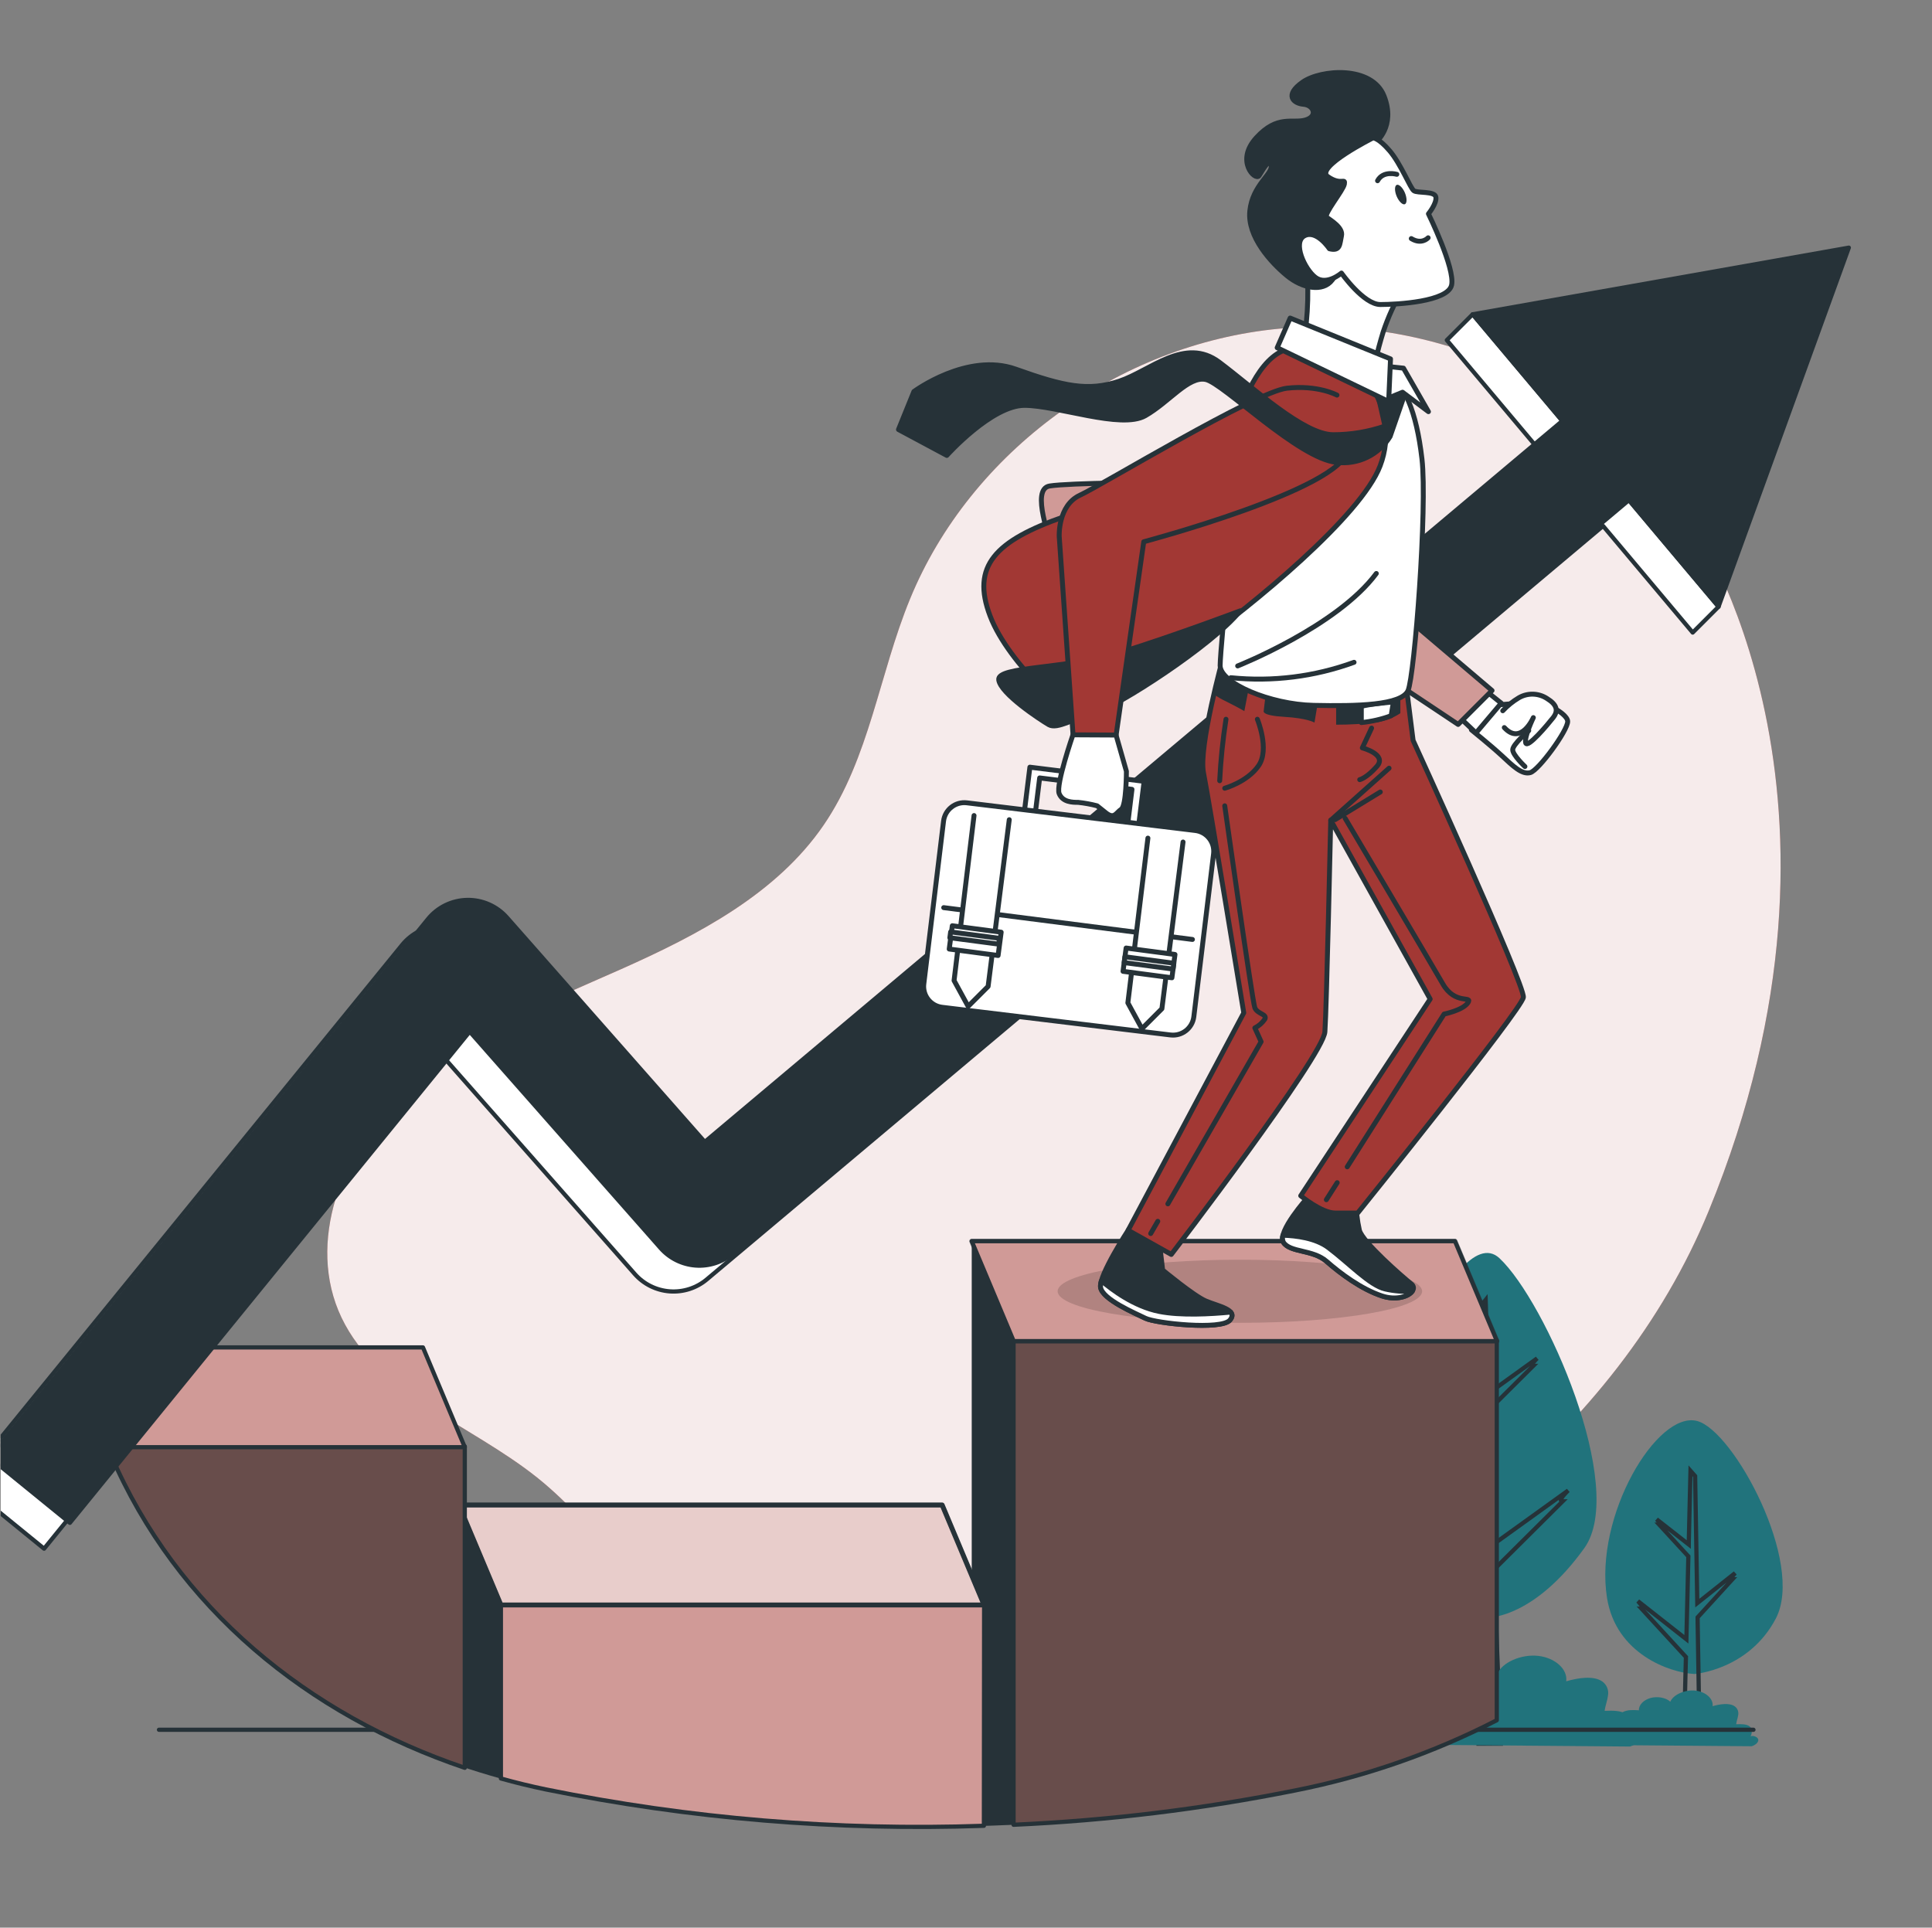 <svg width="459" height="458" viewBox="0 0 459 458" fill="none" xmlns="http://www.w3.org/2000/svg">
<rect x="0" y="0" width="459" height="458" fill="#808080" stroke="none"/>
<g clip-path="url(#clip0_2_1989)">
<path d="M402.451 124.814C381.649 93.24 342.105 74.489 303.89 78.098C265.674 81.707 230.5 107.41 216.201 142.319C208.873 160.135 206.583 180.122 195.664 196.061C184.471 212.402 165.812 222.148 147.51 230.292C129.208 238.435 109.954 245.937 95.545 259.604C81.137 273.27 72.645 295.254 81.137 313.061C89.82 331.161 111.749 338.398 127.587 351.039C143.425 363.68 153.492 382.274 169.659 394.494C184.599 405.788 203.862 410.753 222.75 410.716C241.638 410.679 260.215 405.916 277.857 399.33C332.57 378.913 384.113 340.917 405.941 287.734C446.346 189.246 402.451 124.814 402.451 124.814Z" fill="#A23834"/>
<path opacity="0.9" d="M402.451 124.814C381.649 93.24 342.105 74.489 303.89 78.098C265.674 81.707 230.5 107.41 216.201 142.319C208.873 160.135 206.583 180.122 195.664 196.061C184.471 212.402 165.812 222.148 147.51 230.292C129.208 238.435 109.954 245.937 95.545 259.604C81.137 273.27 72.645 295.254 81.137 313.061C89.82 331.161 111.749 338.398 127.587 351.039C143.425 363.68 153.492 382.274 169.659 394.494C184.599 405.788 203.862 410.753 222.75 410.716C241.638 410.679 260.215 405.916 277.857 399.33C332.57 378.913 384.113 340.917 405.941 287.734C446.346 189.246 402.451 124.814 402.451 124.814Z" fill="white"/>
<path d="M354.031 384.269C354.031 384.269 364.636 384.211 376.396 367.828C386.672 353.5 367.166 309.142 356.232 298.939C345.298 288.737 324.015 344.46 326.487 358.576C330.005 378.689 345.166 383.757 354.031 384.269Z" fill="#21737C"/>
<path d="M371.24 356.711L354.916 372.94L356.561 414.292H351.156C351.091 414.007 351.295 385.52 351.471 352.294L338.957 340.292C339.908 340.292 338.226 338.668 338.036 338.507L351.529 347.854C351.639 327.09 351.742 310.371 351.742 310.371L352.963 308.842L353.643 331.047L365.184 322.739C365.016 322.899 363.312 324.523 364.263 324.523L353.76 334.967L354.74 366.958L372.557 354.137C372.315 354.385 369.872 356.711 371.24 356.711Z" stroke="#263238" stroke-miterlimit="10"/>
<path d="M402.55 397.734C402.55 397.734 415.452 396.805 421.888 384.569C428.836 371.339 411.89 339.955 403.23 337.629C393.723 335.062 378.715 360.141 381.786 379.625C383.893 392.921 396.59 397.397 402.55 397.734Z" fill="#21737C"/>
<path d="M412.234 373.744L403.238 380.89C402.96 364.112 402.726 350.713 402.726 350.713L401.621 349.455L401.212 366.592V366.965L393.576 360.975C393.576 360.975 394.798 362.218 394.169 362.225L401.117 369.78L400.649 389.484L389.115 380.407C389.115 380.407 390.841 382.17 389.956 382.177L400.539 393.689L400.481 395.964L400.415 398.414L400.056 413.956L403.786 413.912C403.699 408.916 403.618 403.672 403.538 398.436C403.465 393.974 403.377 389.506 403.318 385.212C403.318 384.891 403.318 384.591 403.318 384.276L411.583 375.229C410.822 375.236 412.234 373.744 412.234 373.744Z" stroke="#263238" stroke-miterlimit="10"/>
<path d="M386.482 407.351C385.282 406.386 383.125 406.408 381.231 406.488C381.37 405.281 381.874 404.089 382.021 402.875C382.136 402.249 382.074 401.603 381.84 401.01C381.606 400.418 381.21 399.903 380.697 399.526C378.62 398.063 374.963 398.633 372.096 399.467C372.491 396.629 369.47 393.865 365.426 393.426C361.381 392.987 356.883 394.962 355.698 397.734C354.06 396.169 350.791 395.54 348.063 396.271C345.335 397.002 343.397 399.043 343.535 401.01C341.444 400.871 339.111 400.776 337.377 401.676C334.832 403.007 335.008 405.698 333.048 407.439C332.414 407.318 331.76 407.371 331.155 407.593C330.549 407.814 330.016 408.196 329.61 408.697C328.945 409.567 328.828 410.562 328.425 411.498C327.606 413.37 324.885 413.604 322.289 414.424L387.264 414.965C388.676 414.511 389.883 413.546 389.824 412.5C389.766 411.454 388.018 410.606 386.665 411.125C387.133 411.147 387.879 408.463 386.482 407.351Z" fill="#21737C"/>
<path d="M415.693 410.196C414.962 409.611 413.631 409.619 412.475 409.67C412.556 408.938 412.863 408.207 412.958 407.476C413.03 407.091 412.991 406.695 412.848 406.331C412.704 405.968 412.461 405.652 412.146 405.42C410.873 404.528 408.628 404.872 406.873 405.384C407.114 403.643 405.264 401.946 402.784 401.683C400.305 401.42 397.548 402.619 396.824 404.316C395.822 403.358 393.81 402.978 392.143 403.431C390.475 403.885 389.283 405.128 389.371 406.357C388.084 406.269 386.658 406.203 385.597 406.759C384.032 407.578 384.134 409.224 382.942 410.291C382.553 410.218 382.15 410.251 381.778 410.387C381.406 410.524 381.078 410.759 380.828 411.067C380.514 411.604 380.268 412.179 380.097 412.778C379.6 413.926 377.903 414.065 376.338 414.57L416.161 414.899C417.024 414.621 417.763 414.029 417.734 413.392C417.704 412.756 416.622 412.23 415.796 412.551C416.088 412.529 416.549 410.884 415.693 410.196Z" fill="#21737C"/>
<path d="M416.585 410.982H383.756H379.936H37.764" stroke="#263238" stroke-linecap="round" stroke-linejoin="round"/>
<path d="M240.798 433.555C263.267 432.549 285.625 429.825 307.678 425.407C324.355 422.113 340.486 416.497 355.602 408.721V318.457H240.798V433.555Z" fill="#D09A97"/>
<path d="M240.798 433.555C263.267 432.549 285.625 429.825 307.678 425.407C324.355 422.113 340.486 416.497 355.602 408.721V318.457H240.798V433.555Z" fill="black" fill-opacity="0.5" stroke="#263238" stroke-linecap="round" stroke-linejoin="round"/>
<path d="M240.797 433.555V318.456L230.861 294.905V433.912C234.184 433.828 237.517 433.691 240.797 433.555Z" fill="#263238"/>
<path opacity="0.5" d="M355.643 318.646H240.829L230.861 294.895H345.665L355.643 318.646Z" fill="white" stroke="#263238" stroke-width="1.17" stroke-linecap="round" stroke-linejoin="round"/>
<path d="M355.643 318.646H240.829L230.861 294.895H345.665L355.643 318.646Z" fill="#D09A97" stroke="#263238" stroke-linecap="round" stroke-linejoin="round"/>
<path d="M233.806 381.121H119.002V422.557C122.507 423.539 126.061 424.404 129.663 425.154C163.901 432.11 198.838 435.011 233.753 433.797L233.806 381.121Z" fill="#D09A97" stroke="#263238" stroke-linecap="round" stroke-linejoin="round"/>
<path d="M233.805 381.331H119.001L109.023 357.579H223.838L233.805 381.331Z" fill="#D09A97"/>
<path opacity="0.5" d="M233.805 381.331H119.001L109.023 357.579H223.838L233.805 381.331Z" fill="white" stroke="#263238" stroke-linecap="round" stroke-linejoin="round"/>
<path d="M233.805 381.331H119.001L109.023 357.579H223.838L233.805 381.331Z" stroke="#263238" stroke-width="1.17" stroke-linecap="round" stroke-linejoin="round"/>
<path d="M109.023 419.498C112.304 420.633 115.637 421.653 119.001 422.589V381.121L109.023 357.548V419.498Z" fill="#263238"/>
<path d="M26.309 345.583C42.017 382.172 73.276 407.48 110.422 420.023V343.649H25.468C25.741 344.321 25.983 344.942 26.309 345.583Z" fill="#D09A97"/>
<path d="M26.309 345.583C42.017 382.172 73.276 407.48 110.422 420.023V343.649H25.468C25.741 344.321 25.983 344.942 26.309 345.583Z" fill="black" fill-opacity="0.5" stroke="#263238" stroke-linecap="round" stroke-linejoin="round"/>
<path d="M25.552 343.838H110.422L100.486 320.139H18.339C19.972 328.253 22.387 336.19 25.552 343.838Z" fill="#D09A97" stroke="#263238" stroke-linecap="round" stroke-linejoin="round"/>
<path d="M408.288 144.153L349.871 74.676L343.731 80.816L365.022 106.134L161.3 277.43L114.302 224.124C113.122 222.784 111.663 221.717 110.029 220.998C108.395 220.279 106.623 219.925 104.838 219.96C103.053 219.995 101.296 220.418 99.692 221.201C98.087 221.984 96.671 223.107 95.545 224.492L-8.609 352.417L10.475 367.957L105.449 251.25L150.796 302.685C152.919 305.096 155.901 306.58 159.104 306.82C162.307 307.06 165.477 306.036 167.935 303.968L380.856 124.965L402.148 150.293L408.288 144.153Z" fill="white" stroke="#263238" stroke-linecap="round" stroke-linejoin="round"/>
<path d="M439.241 58.841L349.871 74.676L371.173 100.004L167.44 271.301L120.442 217.983C119.261 216.643 117.802 215.577 116.166 214.857C114.531 214.138 112.759 213.784 110.973 213.819C109.187 213.854 107.43 214.278 105.824 215.06C104.218 215.843 102.802 216.966 101.674 218.351L-2.469 346.288L16.604 361.817L111.589 245.11L156.936 296.545C159.059 298.956 162.041 300.44 165.244 300.68C168.447 300.919 171.617 299.896 174.074 297.828L386.996 118.835L408.288 144.153L439.241 58.841Z" fill="#263238" stroke="#263238" stroke-linecap="round" stroke-linejoin="round"/>
<path opacity="0.15" d="M294.567 314.293C318.479 314.293 337.864 310.937 337.864 306.797C337.864 302.656 318.479 299.3 294.567 299.3C270.654 299.3 251.27 302.656 251.27 306.797C251.27 310.937 270.654 314.293 294.567 314.293Z" fill="black"/>
<path d="M268.018 292.319C268.018 292.319 261.058 302.98 261.468 305.85C261.878 308.721 269.658 312.001 272.119 313.21C274.579 314.419 290.161 316.081 292.211 313.62C294.261 311.16 289.341 310.34 286.47 309.11C283.6 307.88 276.219 301.75 276.219 301.75L275.399 294.779L268.018 292.319Z" fill="#263238" stroke="#263238" stroke-width="1.17" stroke-miterlimit="10"/>
<path d="M292.212 313.641C292.853 312.874 292.811 312.264 292.369 311.749C287.68 312.201 280.509 312.611 275.4 311.591C269.427 310.403 264.128 306.387 261.679 304.294C261.505 304.794 261.433 305.323 261.468 305.85C261.878 308.721 269.659 312.001 272.119 313.21C274.579 314.419 290.214 316.102 292.212 313.641Z" fill="white" stroke="#263238" stroke-width="1.17" stroke-linecap="round" stroke-linejoin="round"/>
<path d="M310.664 284.527C310.664 284.527 303.304 292.728 304.923 295.189C306.542 297.649 311.894 296.829 315.174 299.699C318.455 302.57 323.375 306.26 328.296 307.9C333.216 309.54 337.317 306.67 335.267 305.03C333.216 303.39 323.785 295.189 322.965 292.318C322.423 289.903 322.148 287.434 322.145 284.958L310.664 284.527Z" fill="#263238" stroke="#263238" stroke-width="1.17" stroke-miterlimit="10"/>
<path d="M335.529 306.776C333.378 306.915 331.217 306.742 329.116 306.26C325.425 305.44 320.505 300.11 315.584 296.419C312.524 294.127 307.888 293.58 304.807 293.486C304.71 293.763 304.671 294.057 304.691 294.349C304.711 294.642 304.79 294.928 304.923 295.189C306.563 297.649 311.893 296.829 315.174 299.7C318.454 302.57 323.375 306.26 328.296 307.901C331.66 309.026 334.646 308.037 335.529 306.776Z" fill="white" stroke="#263238" stroke-width="1.17" stroke-linecap="round" stroke-linejoin="round"/>
<path d="M290.603 156.118C290.603 156.118 284.694 177.462 285.924 183.613C287.154 189.764 295.492 240.652 295.492 240.652L268.018 292.308L278.27 298.049C278.27 298.049 314.354 250.903 314.764 245.163C315.174 239.422 316.152 194.884 316.152 194.884L339.777 237.372L309.023 284.107C309.023 284.107 313.944 288.208 317.224 288.208H322.555C322.555 288.208 361.51 239.842 361.92 236.962C362.33 234.081 335.719 175.906 335.719 175.906L334.058 162.679L290.603 156.118Z" fill="#A23834" stroke="#263238" stroke-width="1.17" stroke-linecap="round" stroke-linejoin="round"/>
<path d="M298.719 170.891C298.719 170.891 301.695 178.04 299.014 181.92C296.333 185.8 290.97 187.282 290.97 187.282" stroke="#263238" stroke-width="1.17" stroke-linecap="round" stroke-linejoin="round"/>
<path d="M316.152 194.894L330.01 182.519" stroke="#263238" stroke-width="1.17" stroke-linecap="round" stroke-linejoin="round"/>
<path d="M325.856 172.993L323.659 177.693C323.659 177.693 329.62 179.26 327.118 182.088C324.616 184.916 323.039 185.242 323.039 185.242" stroke="#263238" stroke-width="1.17" stroke-linecap="round" stroke-linejoin="round"/>
<path d="M317.193 194.737L327.928 188.176" stroke="#263238" stroke-width="1.17" stroke-linecap="round" stroke-linejoin="round"/>
<path d="M291.266 170.891C290.512 175.729 290.013 180.604 289.772 185.495" stroke="#263238" stroke-width="1.17" stroke-linecap="round" stroke-linejoin="round"/>
<path d="M275.063 290.174L273.381 293.086" stroke="#263238" stroke-width="1.17" stroke-linecap="round" stroke-linejoin="round"/>
<path d="M290.971 191.457C290.971 191.457 297.521 237.95 298.121 239.443C298.72 240.936 301.096 240.936 300.507 242.124C299.908 243.02 299.085 243.745 298.121 244.227L299.614 247.507L277.46 286.031" stroke="#263238" stroke-width="1.17" stroke-linecap="round" stroke-linejoin="round"/>
<path d="M317.687 280.995L315.111 285.043" stroke="#263238" stroke-width="1.17" stroke-linecap="round" stroke-linejoin="round"/>
<path d="M319.58 194.432C319.58 194.432 339.851 228.666 342.785 233.776C345.718 238.886 349.934 236.457 348.746 238.244C347.558 240.032 343.079 240.936 343.079 240.936L320.074 277.231" stroke="#263238" stroke-width="1.17" stroke-linecap="round" stroke-linejoin="round"/>
<path d="M288.71 165.171C289.43 165.683 290.193 166.13 290.992 166.506C294.262 168.136 295.629 168.956 295.629 168.956L296.68 163.51L300.77 164.319L300.223 168.956C300.223 168.956 299.677 170.007 305.133 170.323C310.59 170.638 312.293 171.679 312.293 171.679L313.345 165.371L317.435 165.097V172.184C320.622 172.188 323.806 172.005 326.971 171.637C329.017 171.349 330.971 170.605 332.691 169.461V164.551L330.472 162.101L290.603 156.118C290.603 156.118 289.72 160.934 288.71 165.171Z" fill="#263238"/>
<path d="M323.418 167.862V171.679C325.84 171.441 328.221 170.893 330.504 170.049L331.04 166.78C331.04 166.78 324.774 167.316 323.418 167.862Z" fill="white" stroke="#263238" stroke-width="1.17" stroke-linecap="round" stroke-linejoin="round"/>
<path d="M360.837 167.064L354.476 167.6L349.577 173.414C349.577 173.414 354.298 177.22 356.842 179.586C359.386 181.952 361.563 184.117 363.56 183.571C365.558 183.024 372.445 173.593 372.445 171.416C372.445 169.24 364.643 165.245 360.837 167.064Z" fill="white" stroke="#263238" stroke-width="1.17" stroke-linecap="round" stroke-linejoin="round"/>
<path d="M357.021 168.872C358.14 167.669 359.425 166.631 360.837 165.791C361.862 165.195 363.032 164.896 364.217 164.928C365.401 164.959 366.554 165.32 367.545 165.97C369.911 167.421 370.268 168.872 368.996 170.502C367.724 172.131 362.835 177.946 362.467 176.495C362.099 175.044 364.286 170.502 364.286 170.502C364.286 170.502 361.374 177.22 357.389 172.867" fill="white"/>
<path d="M357.021 168.872C358.14 167.669 359.425 166.631 360.837 165.791C361.862 165.195 363.032 164.896 364.217 164.928C365.401 164.959 366.554 165.32 367.545 165.97C369.911 167.421 370.268 168.872 368.996 170.502C367.724 172.131 362.835 177.946 362.467 176.495C362.099 175.044 364.286 170.502 364.286 170.502C364.286 170.502 361.374 177.22 357.389 172.867" stroke="#263238" stroke-width="1.17" stroke-linecap="round" stroke-linejoin="round"/>
<path d="M362.288 182.12C362.288 182.12 359.386 179.397 359.386 178.135C359.386 176.873 363.192 173.593 363.192 173.593" stroke="#263238" stroke-width="1.17" stroke-linecap="round" stroke-linejoin="round"/>
<path d="M353.025 164.151L356.663 167.064L350.67 174.14L347.4 171.048L353.025 164.151Z" fill="white" stroke="#263238" stroke-width="1.17" stroke-linecap="round" stroke-linejoin="round"/>
<path d="M335.067 147.581L354.476 164.067L346.422 172.121L329.936 161.134L335.067 147.581Z" fill="#D09A97" stroke="#263238" stroke-width="1.17" stroke-linecap="round" stroke-linejoin="round"/>
<path d="M307.036 85.053C307.036 85.053 297.573 90.111 296.038 98.469C294.503 106.828 289.877 153.952 289.877 158.127C289.877 162.301 301.747 167.368 312.083 167.589C322.418 167.81 332.974 167.589 334.52 164.067C336.066 160.545 339.146 120.465 337.822 109.025C336.497 97.586 333.616 91.215 329.41 88.355C325.205 85.495 312.766 81.762 307.036 85.053Z" fill="white" stroke="#263238" stroke-width="1.17" stroke-linecap="round" stroke-linejoin="round"/>
<path d="M294.041 158.221C294.041 158.221 317.635 148.864 326.982 136.257" stroke="#263238" stroke-width="1.17" stroke-linecap="round" stroke-linejoin="round"/>
<path d="M292.411 161.018C302.323 162.026 312.334 160.775 321.693 157.359" stroke="#263238" stroke-width="1.17" stroke-linecap="round" stroke-linejoin="round"/>
<path d="M310.559 64.824C310.559 64.824 310.559 65.234 310.622 65.938C310.797 69.525 310.706 73.121 310.349 76.694L309.686 82.635L326.393 87.471C326.393 87.471 327.056 83.96 328.601 78.902C329.771 75.371 331.319 71.976 333.217 68.777C333.217 68.777 325.521 66.359 321.115 62.626C316.71 58.894 312.105 60.208 310.559 64.824Z" fill="white" stroke="#263238" stroke-width="1.17" stroke-linecap="round" stroke-linejoin="round"/>
<path d="M326.834 33.818C326.834 33.818 331.671 30.075 328.821 22.82C325.972 15.565 313.86 16.438 309.465 19.518C305.07 22.599 307.267 24.576 309.686 24.776C312.104 24.975 313.197 27.635 310.127 28.519C307.057 29.402 303.524 27.194 298.467 32.724C293.41 38.255 298.246 43.06 299.129 41.745C300.013 40.431 301.548 37.34 301.989 39.327C302.431 41.314 297.573 43.932 296.932 50.094C296.291 56.255 301.989 62.406 305.722 65.486C309.454 68.567 314.301 69.44 316.499 66.538C318.696 63.636 320.904 58.841 323.322 55.761C325.741 52.68 322.881 45.247 321.998 42.345C321.115 39.443 326.834 33.818 326.834 33.818Z" fill="#263238" stroke="#263238" stroke-width="1.17" stroke-linecap="round" stroke-linejoin="round"/>
<path d="M315.837 59.104C315.837 59.104 312.767 54.489 309.907 56.023C307.047 57.559 309.907 63.941 312.546 65.928C315.185 67.915 318.697 64.876 318.697 64.876C318.697 64.876 323.954 72.352 327.939 72.352C331.923 72.352 343.994 71.69 344.866 67.736C345.739 63.783 339.367 50.798 339.367 50.798C339.367 50.798 341.355 48.38 341.134 46.845C340.913 45.31 336.728 45.962 335.877 45.299C335.025 44.637 332.796 38.928 330.157 35.836C327.518 32.745 326.204 32.756 326.204 32.756C326.204 32.756 312.294 39.748 315.448 41.956C318.602 44.164 319.653 42.176 319.401 43.712C319.149 45.246 314.344 50.966 315.195 51.629C316.047 52.291 319.149 54.047 318.707 56.023C318.266 58 318.476 59.767 315.837 59.104Z" fill="white" stroke="#263238" stroke-width="1.17" stroke-linecap="round" stroke-linejoin="round"/>
<path d="M333.773 45.804C334.299 47.076 334.289 48.285 333.773 48.517C333.258 48.748 332.354 47.907 331.818 46.645C331.282 45.383 331.303 44.164 331.818 43.932C332.333 43.701 333.237 44.542 333.773 45.804Z" fill="#263238"/>
<path d="M331.85 41.419C331.85 41.419 328.612 40.463 327.277 42.944" stroke="#263238" stroke-width="1.17" stroke-linecap="round" stroke-linejoin="round"/>
<path d="M339.293 56.497C339.293 56.497 337.769 58.211 335.288 56.686" stroke="#263238" stroke-width="1.17" stroke-linecap="round" stroke-linejoin="round"/>
<path d="M276.441 114.598C276.441 114.598 253.961 114.714 249.356 115.471C244.751 116.228 249.693 128.435 250.166 131.315C250.639 134.196 276.441 114.598 276.441 114.598Z" fill="#D09A97" stroke="#263238" stroke-width="1.17" stroke-linecap="round" stroke-linejoin="round"/>
<path d="M324.605 90.184C326.91 93.01 328.427 96.394 329.004 99.994C329.58 103.595 329.194 107.283 327.886 110.687C323.375 122.568 297.542 143.89 283.6 153.732C274.534 160.046 265.089 165.798 255.317 170.954C255.317 170.954 239.746 158.221 235.225 146.351C230.704 134.48 236.434 128.477 252.836 122.757C269.238 117.037 290.161 109.867 293.841 99.626C297.521 89.385 302.126 81.668 309.675 82.646C317.225 83.623 324.605 90.184 324.605 90.184Z" fill="#A23834" stroke="#263238" stroke-width="1.17" stroke-linecap="round" stroke-linejoin="round"/>
<path d="M294.672 145.12C294.672 145.12 279.5 150.861 266.378 154.962C253.257 159.062 236.865 158.242 237.275 161.522C237.685 164.803 247.116 170.985 249.167 172.184C251.217 173.382 255.317 170.544 260.238 169.313C265.159 168.083 288.111 153.321 294.672 145.12Z" fill="#263238" stroke="#263238" stroke-width="1.17" stroke-linecap="round" stroke-linejoin="round"/>
<path d="M244.677 182.277L243.068 195.283L245.665 195.609L247 184.832L268.933 187.545L267.608 198.322L270.205 198.648L271.814 185.642L244.677 182.277Z" fill="white" stroke="#263238" stroke-width="1.17" stroke-linecap="round" stroke-linejoin="round"/>
<path d="M283.973 197.322L229.711 190.745C226.981 190.414 224.499 192.359 224.168 195.09L219.478 233.78C219.147 236.511 221.092 238.993 223.823 239.324L278.085 245.901C280.816 246.232 283.298 244.287 283.629 241.556L288.318 202.866C288.649 200.135 286.704 197.653 283.973 197.322Z" fill="white" stroke="#263238" stroke-width="1.167" stroke-linecap="round" stroke-linejoin="round"/>
<path d="M224.206 215.65L283.295 223.209" stroke="#263238" stroke-width="1.17" stroke-linecap="round" stroke-linejoin="round"/>
<path d="M231.408 193.77L226.666 232.977L230.01 239.107L234.752 234.365L239.777 194.758" fill="white"/>
<path d="M231.408 193.77L226.666 232.977L230.01 239.107L234.752 234.365L239.777 194.758" stroke="#263238" stroke-width="1.17" stroke-linecap="round" stroke-linejoin="round"/>
<path d="M237.856 221.485L226.244 219.952L225.514 225.487L237.126 227.02L237.856 221.485Z" fill="white" stroke="#263238" stroke-width="1.17" stroke-linecap="round" stroke-linejoin="round"/>
<path d="M237.441 222.939L225.845 221.416L225.663 222.8L237.259 224.323L237.441 222.939Z" fill="white" stroke="#263238" stroke-width="1.168" stroke-linecap="round" stroke-linejoin="round"/>
<path d="M272.718 199.132L267.955 238.276L271.299 244.416L276.041 239.664L281.066 200.057" fill="white"/>
<path d="M272.718 199.132L267.955 238.276L271.299 244.416L276.041 239.664L281.066 200.057" stroke="#263238" stroke-width="1.17" stroke-linecap="round" stroke-linejoin="round"/>
<path d="M279.149 226.78L267.536 225.247L266.806 230.782L278.418 232.315L279.149 226.78Z" fill="white" stroke="#263238" stroke-width="1.17" stroke-linecap="round" stroke-linejoin="round"/>
<path d="M278.875 228.854L267.263 227.321L267.08 228.708L278.692 230.24L278.875 228.854Z" fill="white" stroke="#263238" stroke-width="1.17" stroke-linecap="round" stroke-linejoin="round"/>
<path d="M317.635 93.875C317.635 93.875 313.124 91.414 305.743 92.234C298.362 93.055 261.878 115.197 256.569 117.658C251.259 120.118 251.648 127.488 251.648 127.488L254.929 174.644H265.169L271.73 128.718C271.73 128.718 318.718 116.249 320.19 106.954" fill="#A23834"/>
<path d="M317.635 93.875C317.635 93.875 313.124 91.414 305.743 92.234C298.362 93.055 261.878 115.197 256.569 117.658C251.259 120.118 251.648 127.488 251.648 127.488L254.929 174.644H265.169L271.73 128.718C271.73 128.718 318.718 116.249 320.19 106.954" stroke="#263238" stroke-width="1.17" stroke-linecap="round" stroke-linejoin="round"/>
<path d="M265.148 174.644L267.609 183.255C267.609 183.255 267.609 191.456 266.379 192.276C265.148 193.096 264.738 194.737 262.699 193.096L260.648 191.456C259.168 191.071 257.66 190.796 256.138 190.636C254.908 190.636 252.447 190.636 251.627 188.533C250.807 186.43 254.908 174.592 254.908 174.592L265.148 174.644Z" fill="white" stroke="#263238" stroke-width="1.17" stroke-linecap="round" stroke-linejoin="round"/>
<path d="M327.329 93.664L329.043 101.234C325.084 102.593 320.927 103.286 316.741 103.285C309.77 103.285 297.879 92.213 289.688 86.062C281.498 79.912 273.286 88.113 265.905 90.573C258.524 93.033 252.783 91.803 241.302 87.703C229.821 83.602 217.119 93.033 217.119 93.033L213.461 102.055L224.942 108.205C224.942 108.205 235.603 96.314 243.394 96.314C251.185 96.314 266.357 102.055 272.098 98.774C277.839 95.494 282.349 89.311 286.45 90.163C290.55 91.015 308.54 109.025 317.551 109.856C320.036 110.161 322.558 109.743 324.812 108.653C327.067 107.562 328.959 105.844 330.262 103.705L333.543 94.243C333.543 94.243 328.065 86.494 327.329 93.664Z" fill="#263238" stroke="#263238" stroke-width="1.17" stroke-linecap="round" stroke-linejoin="round"/>
<path d="M329.253 87.03L333.437 87.472L339.367 97.807L333.217 93.191L329.463 94.726L329.032 91.215L329.253 87.03Z" fill="white" stroke="#263238" stroke-width="1.17" stroke-linecap="round" stroke-linejoin="round"/>
<path d="M306.511 75.57L330.357 85.274L329.915 95.389L303.43 82.614L306.511 75.57Z" fill="white" stroke="#263238" stroke-width="1.17" stroke-linecap="round" stroke-linejoin="round"/>
</g>
<defs>
<clipPath id="clip0_2_1989">
<rect width="458" height="458" fill="white" transform="translate(0.162)"/>
</clipPath>
</defs>
</svg>
